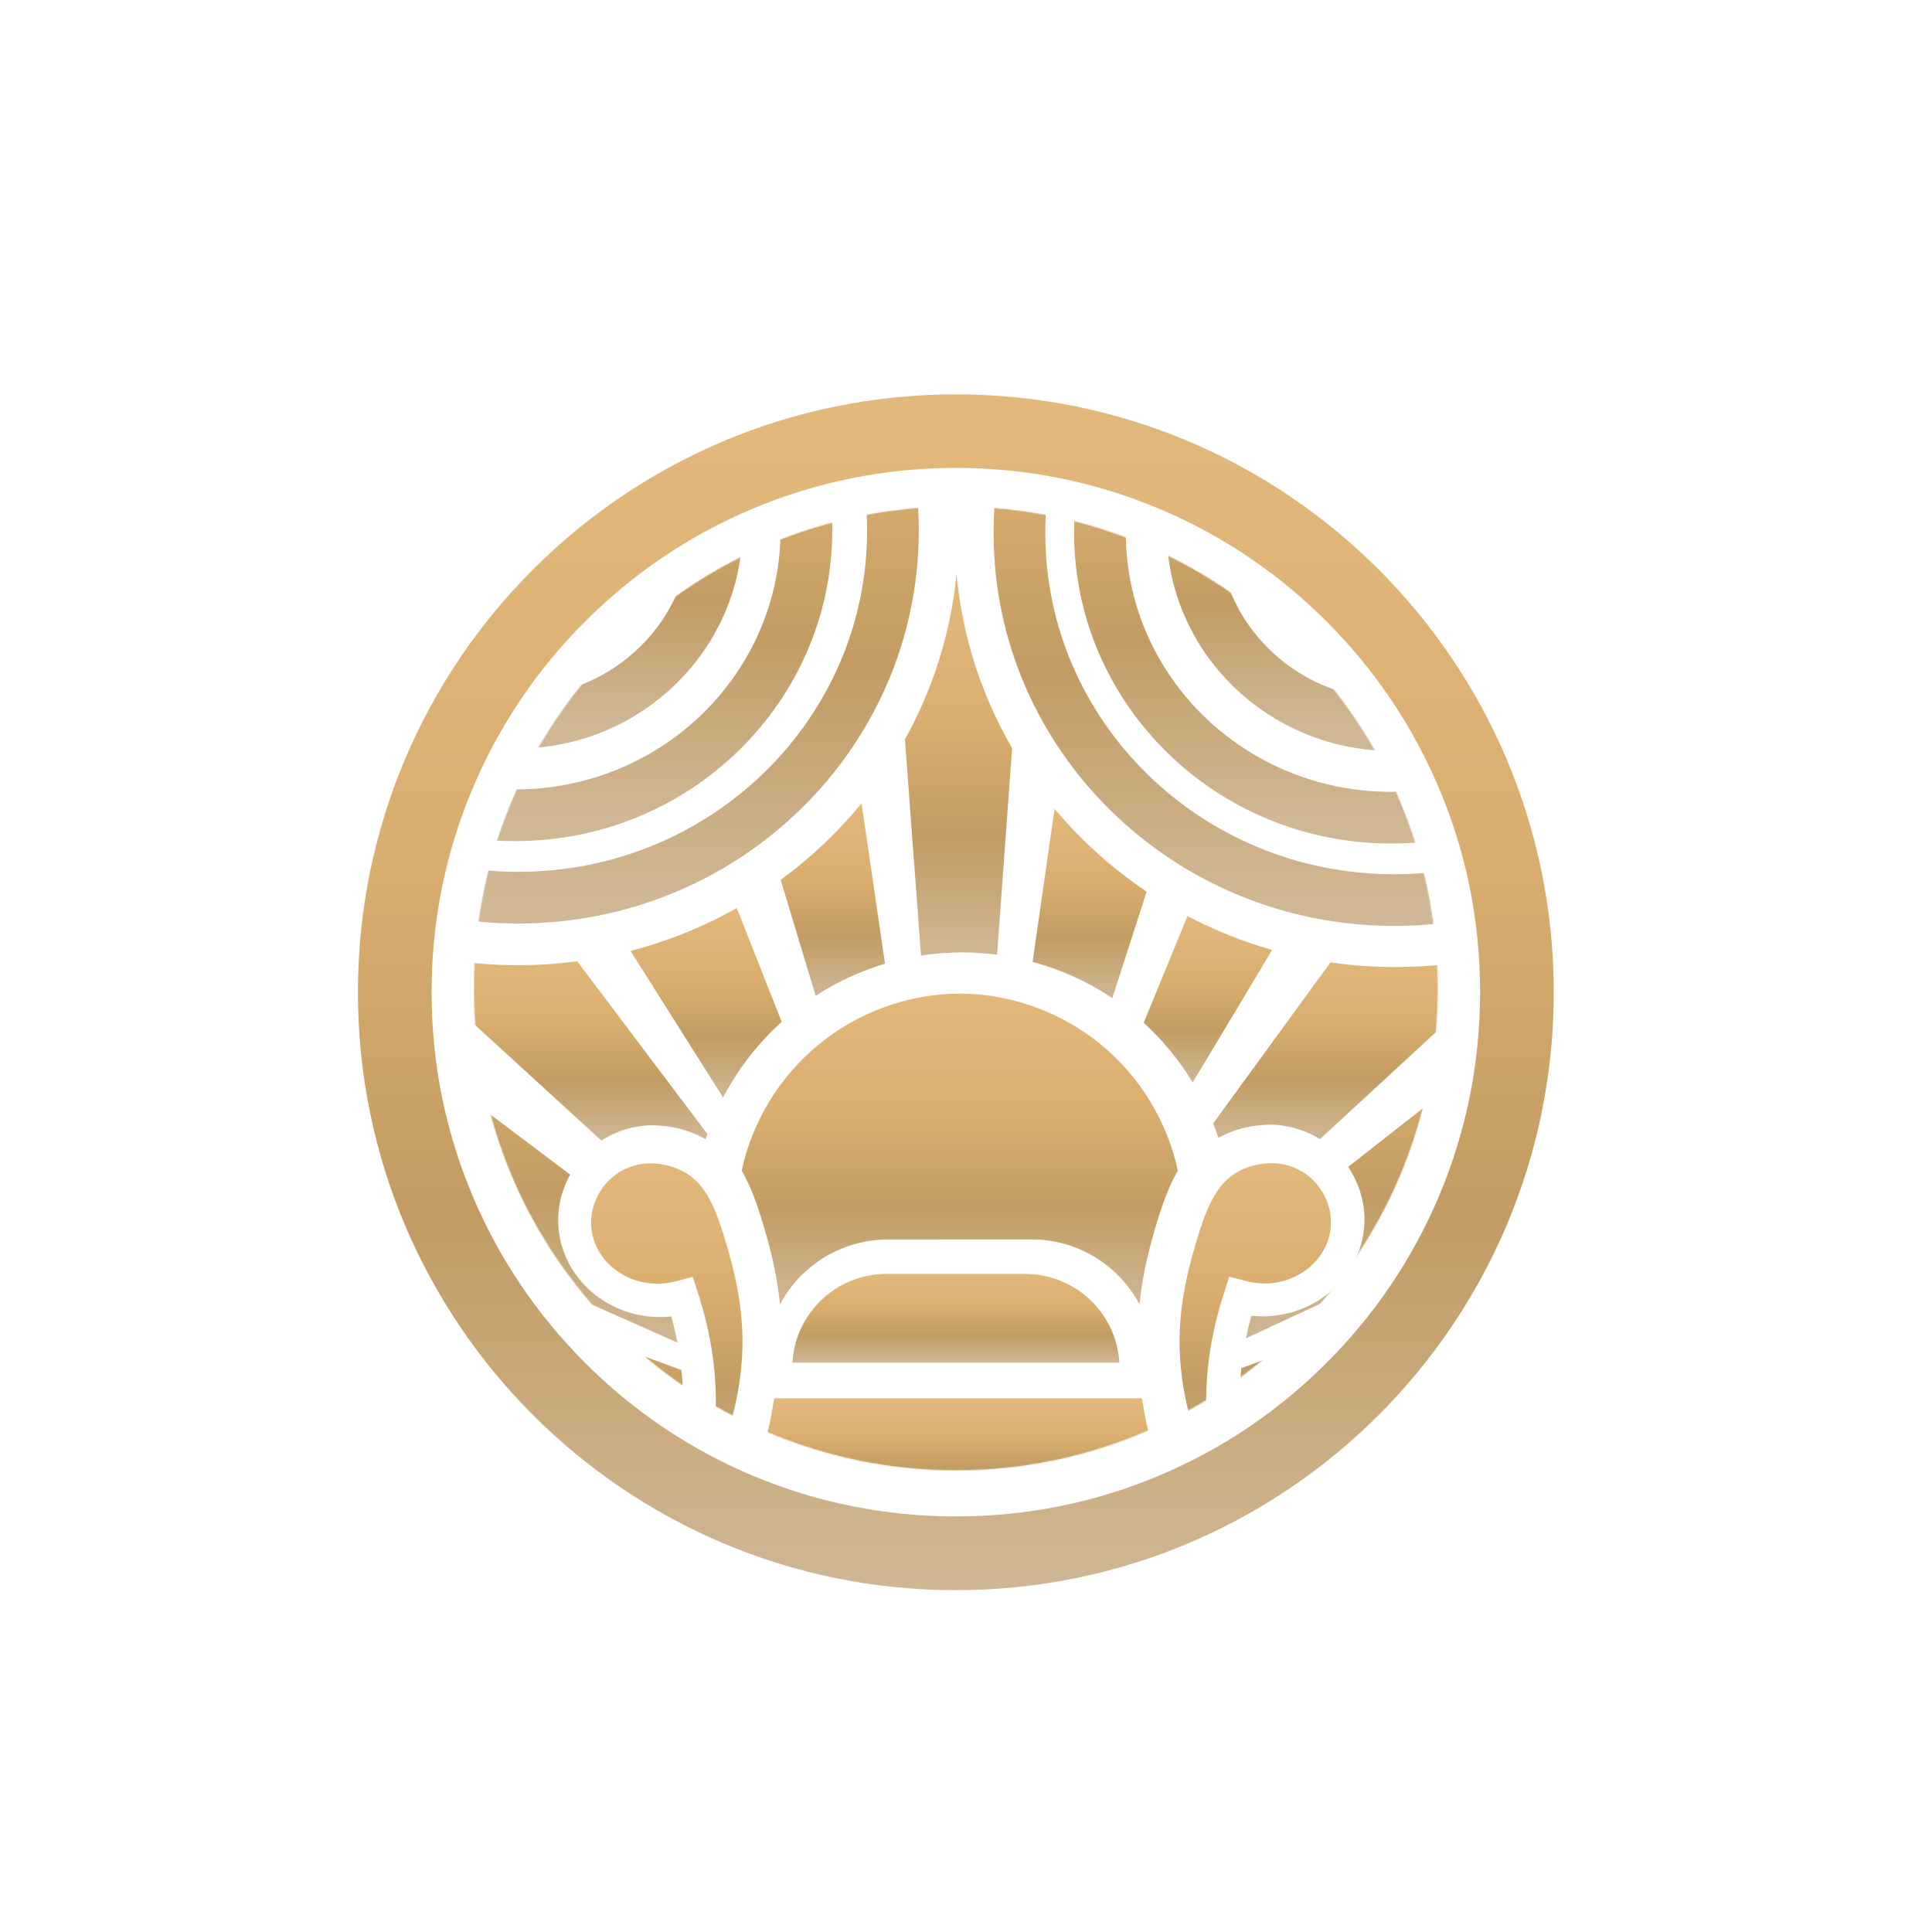 <?xml version="1.0" encoding="UTF-8"?> <svg xmlns="http://www.w3.org/2000/svg" width="1920" height="1920" viewBox="0 0 1920 1920" fill="none"> <mask id="mask0_301_21" style="mask-type:luminance" maskUnits="userSpaceOnUse" x="471" y="503" width="958" height="959"> <path d="M949.9 1461.2C1214.39 1461.2 1428.8 1246.79 1428.8 982.3C1428.8 717.811 1214.39 503.4 949.9 503.4C685.411 503.4 471 717.811 471 982.3C471 1246.79 685.411 1461.2 949.9 1461.2Z" fill="white"></path> </mask> <g mask="url(#mask0_301_21)"> <path d="M787.5 1354.2C788.8 1331.2 798.4 1309.8 814.8 1293.4C832.5 1275.7 856 1266 881 1266H1018.9C1068.7 1266 1109.6 1305.1 1112.4 1354.2H787.5Z" fill="url(#paint0_linear_301_21)"></path> </g> <mask id="mask1_301_21" style="mask-type:luminance" maskUnits="userSpaceOnUse" x="471" y="503" width="958" height="959"> <path d="M949.9 1461.2C1214.39 1461.2 1428.8 1246.79 1428.8 982.3C1428.8 717.811 1214.39 503.4 949.9 503.4C685.411 503.4 471 717.811 471 982.3C471 1246.79 685.411 1461.2 949.9 1461.2Z" fill="white"></path> </mask> <g mask="url(#mask1_301_21)"> <path d="M697.2 1479.9C698.8 1475.4 700.3 1470.8 701.6 1466.1C716.9 1412.4 714.3 1348.6 694.1 1286.5L688.4 1268.9L671.4 1273.4C665.6 1274.9 659.5 1275.7 653.4 1275.7C617 1275.7 587.4 1248.4 587.4 1214.7C587.4 1196.3 596.9 1178.1 612.2 1167.1C623.8 1158.7 636.1 1156.5 644.4 1156.1H644.7C658.6 1156.1 671 1159.3 681.5 1165.6C697.9 1175.4 708.4 1192.6 719.1 1227.2C731.1 1266 741.6 1308.9 736.6 1359.5C732.2 1403.7 718.4 1445.7 697.2 1479.9Z" fill="url(#paint1_linear_301_21)"></path> </g> <mask id="mask2_301_21" style="mask-type:luminance" maskUnits="userSpaceOnUse" x="471" y="503" width="958" height="959"> <path d="M949.9 1461.2C1214.39 1461.2 1428.8 1246.79 1428.8 982.3C1428.8 717.811 1214.39 503.4 949.9 503.4C685.411 503.4 471 717.811 471 982.3C471 1246.79 685.411 1461.2 949.9 1461.2Z" fill="white"></path> </mask> <g mask="url(#mask2_301_21)"> <path d="M1212.9 1479.7C1211.3 1475.2 1209.8 1470.6 1208.5 1465.9C1193.2 1412.2 1195.8 1348.4 1216 1286.3L1221.7 1268.7L1238.7 1273.2C1244.5 1274.7 1250.6 1275.5 1256.7 1275.5C1293.1 1275.5 1322.7 1248.2 1322.7 1214.5C1322.7 1196.1 1313.2 1177.9 1297.9 1166.9C1286.3 1158.5 1274 1156.3 1265.7 1155.9H1265.4C1251.5 1155.9 1239.1 1159.1 1228.6 1165.4C1212.2 1175.2 1201.7 1192.4 1191 1227C1179 1265.8 1168.5 1308.7 1173.5 1359.3C1177.9 1403.4 1191.7 1445.5 1212.9 1479.7Z" fill="url(#paint2_linear_301_21)"></path> </g> <mask id="mask3_301_21" style="mask-type:luminance" maskUnits="userSpaceOnUse" x="471" y="503" width="958" height="959"> <path d="M949.9 1461.2C1214.39 1461.2 1428.8 1246.79 1428.8 982.3C1428.8 717.811 1214.39 503.4 949.9 503.4C685.411 503.4 471 717.811 471 982.3C471 1246.79 685.411 1461.2 949.9 1461.2Z" fill="white"></path> </mask> <g mask="url(#mask3_301_21)"> <path d="M775.2 1296.2C771.9 1263.5 764 1234.5 756.3 1209.8C750.3 1190.3 744.1 1175.4 737.1 1163.4V1163.3C747.6 1114.2 775 1069.6 814.1 1037.6C853.3 1005.6 902.7 987.8 953.4 987.4H957C1006.7 988.4 1055.1 1006.3 1093.5 1037.6C1132.6 1069.6 1160 1114.2 1170.5 1163.3V1163.4C1163.5 1175.5 1157.3 1190.3 1151.3 1209.8C1143.6 1234.6 1135.7 1263.6 1132.4 1296.2C1126.8 1285.6 1119.5 1275.8 1111 1267.3C1088 1244.3 1057.5 1231.7 1025 1231.7H935.4V1231.8H882.5C850 1231.8 819.5 1244.5 796.5 1267.4C788 1275.8 780.8 1285.6 775.2 1296.2Z" fill="url(#paint3_linear_301_21)"></path> </g> <mask id="mask4_301_21" style="mask-type:luminance" maskUnits="userSpaceOnUse" x="471" y="503" width="958" height="959"> <path d="M949.9 1461.2C1214.39 1461.2 1428.8 1246.79 1428.8 982.3C1428.8 717.811 1214.39 503.4 949.9 503.4C685.411 503.4 471 717.811 471 982.3C471 1246.79 685.411 1461.2 949.9 1461.2Z" fill="white"></path> </mask> <g mask="url(#mask4_301_21)"> <path d="M513.4 718.2C623.25 718.2 712.3 630.94 712.3 523.3C712.3 415.66 623.25 328.4 513.4 328.4C403.551 328.4 314.5 415.66 314.5 523.3C314.5 630.94 403.551 718.2 513.4 718.2Z" stroke="url(#paint4_linear_301_21)" stroke-width="51.369" stroke-miterlimit="10"></path> <path d="M512 810.2C671.831 810.2 801.4 683.228 801.4 526.6C801.4 369.972 671.831 243 512 243C352.169 243 222.6 369.972 222.6 526.6C222.6 683.228 352.169 810.2 512 810.2Z" stroke="url(#paint5_linear_301_21)" stroke-width="51.369" stroke-miterlimit="10"></path> <path d="M515 892.1C720.671 892.1 887.4 728.729 887.4 527.2C887.4 325.671 720.671 162.3 515 162.3C309.329 162.3 142.6 325.671 142.6 527.2C142.6 728.729 309.329 892.1 515 892.1Z" stroke="url(#paint6_linear_301_21)" stroke-width="51.369" stroke-miterlimit="10"></path> <path d="M1383.9 720.6C1493.75 720.6 1582.8 633.34 1582.8 525.7C1582.8 418.06 1493.75 330.8 1383.9 330.8C1274.05 330.8 1185 418.06 1185 525.7C1185 633.34 1274.05 720.6 1383.9 720.6Z" stroke="url(#paint7_linear_301_21)" stroke-width="51.369" stroke-miterlimit="10"></path> <path d="M1382.5 812.6C1542.33 812.6 1671.9 685.628 1671.9 529C1671.9 372.372 1542.33 245.4 1382.5 245.4C1222.67 245.4 1093.1 372.372 1093.1 529C1093.1 685.628 1222.67 812.6 1382.5 812.6Z" stroke="url(#paint8_linear_301_21)" stroke-width="51.369" stroke-miterlimit="10"></path> <path d="M1385.5 894.5C1591.17 894.5 1757.9 731.129 1757.9 529.6C1757.9 328.071 1591.17 164.7 1385.5 164.7C1179.83 164.7 1013.1 328.071 1013.1 529.6C1013.1 731.129 1179.83 894.5 1385.5 894.5Z" stroke="url(#paint9_linear_301_21)" stroke-width="51.369" stroke-miterlimit="10"></path> </g> <mask id="mask5_301_21" style="mask-type:luminance" maskUnits="userSpaceOnUse" x="471" y="503" width="958" height="959"> <path d="M949.9 1461.2C1214.39 1461.2 1428.8 1246.79 1428.8 982.3C1428.8 717.811 1214.39 503.4 949.9 503.4C685.411 503.4 471 717.811 471 982.3C471 1246.79 685.411 1461.2 949.9 1461.2Z" fill="white"></path> </mask> <g mask="url(#mask5_301_21)"> <path d="M677.2 1361.5C680.5 1394.3 678.2 1425.9 670.2 1454.1C667.1 1464.8 663.3 1474.7 658.9 1483.7L-5.7 1531L18.8 1120.3L677.2 1361.5Z" fill="url(#paint10_linear_301_21)"></path> <path d="M1005.8 743.5L990.9 948.8C979.5 947.3 967.9 946.5 956.3 946.5C942.5 946.5 928.8 947.5 915.3 949.6L899.3 734.8C927 685 944.9 629.3 950.6 570.1C956.2 632.8 975.7 691.5 1005.8 743.5Z" fill="url(#paint11_linear_301_21)"></path> <path d="M1139.5 886.1L1105.4 991.9C1081.1 975.6 1054.3 963.5 1026.2 955.9L1048 803.8C1074.4 835.3 1105.2 863 1139.5 886.1Z" fill="url(#paint12_linear_301_21)"></path> <path d="M879.5 957.7C874.5 959.2 869.6 960.8 864.8 962.6C845.7 969.5 827.6 978.6 810.6 989.6L775.8 874.4C805.8 852.5 832.8 826.9 856.2 798.3L879.5 957.7Z" fill="url(#paint13_linear_301_21)"></path> <path d="M776.8 1015.5C753 1037 733.3 1062.6 718.6 1090.7L626.6 945C664 935.3 699.4 920.9 732.2 902.4L776.8 1015.5Z" fill="url(#paint14_linear_301_21)"></path> <path d="M1907.7 1436.4L1240.9 1454.7C1240.8 1454.3 1240.7 1453.9 1240.5 1453.4C1232.4 1424.9 1230.1 1392.9 1233.6 1359.7L1857.3 1130.7L1907.7 1436.4Z" fill="url(#paint15_linear_301_21)"></path> <path d="M1794 1071.3L1238.2 1330C1239.7 1322.6 1241.5 1315.1 1243.6 1307.6C1247.3 1308 1250.9 1308.2 1254.6 1308.2C1310.5 1308.2 1356 1264.9 1356 1211.8C1356 1193.4 1350.1 1175 1339.8 1159.6L1695 881.2L1794 1071.3Z" fill="url(#paint16_linear_301_21)"></path> <path d="M667.1 1308.3C669.5 1317 671.6 1325.7 673.3 1334.3L58.8 1061.1L156.2 858L566.6 1167.3C558.9 1181.1 554.7 1196.7 554.7 1212.5C554.7 1265.7 600.2 1308.9 656.1 1308.9C659.7 1308.9 663.4 1308.7 667.1 1308.3Z" fill="url(#paint17_linear_301_21)"></path> <path d="M703 1127C702.4 1128.7 701.8 1130.5 701.2 1132.2C685.3 1123 667.2 1118.3 647.2 1118.3H646.1H645.5C633.3 1118.9 615.3 1122 597.7 1133.5L386.6 940.5C427.1 952.6 470.1 959.2 514.6 959.2C534.6 959.2 554.3 957.9 573.6 955.3L703 1127Z" fill="url(#paint18_linear_301_21)"></path> <path d="M1518.5 941.3L1311.7 1132.1C1294.5 1121.3 1277.2 1118.3 1265.2 1117.7H1264.6H1263.5C1244.1 1117.7 1226.3 1122.1 1210.8 1130.8C1209.2 1126 1207.5 1121.2 1205.6 1116.5L1322.2 956.4C1343.2 959.5 1364.8 961 1386.6 961C1432.6 961.1 1476.9 954.1 1518.5 941.3Z" fill="url(#paint19_linear_301_21)"></path> <path d="M1264.2 944.1L1185.3 1075.7C1172 1053.8 1155.6 1033.8 1136.6 1016.4L1180.1 910.4C1206.7 924.3 1234.8 935.7 1264.2 944.1Z" fill="url(#paint20_linear_301_21)"></path> <path d="M1157.4 1471L950.2 1476.7L737.2 1491.9C750.2 1466.7 760 1438.7 766 1409.3L769.4 1389.6H1134.8L1137.9 1407.7C1142.3 1429.8 1148.9 1451.1 1157.4 1471Z" fill="url(#paint21_linear_301_21)"></path> </g> <path d="M949.9 465C1020.3 465 1088.5 478.8 1152.7 505.9C1214.7 532.1 1270.5 569.7 1318.3 617.6C1366.2 665.5 1403.8 721.2 1430 783.2C1457.2 847.4 1470.9 915.6 1470.9 986C1470.9 1056.4 1457.1 1124.6 1430 1188.8C1403.8 1250.8 1366.2 1306.6 1318.3 1354.4C1270.4 1402.3 1214.7 1439.9 1152.7 1466.1C1088.5 1493.3 1020.3 1507 949.9 1507C879.5 1507 811.3 1493.2 747.1 1466.1C685.1 1439.9 629.3 1402.3 581.5 1354.4C533.6 1306.5 496 1250.8 469.8 1188.8C442.7 1124.6 428.9 1056.4 428.9 986C428.9 915.6 442.7 847.4 469.8 783.2C496 721.2 533.6 665.4 581.5 617.6C629.4 569.7 685.1 532.1 747.1 505.9C811.3 478.8 879.5 465 949.9 465ZM949.9 391.9C621.7 391.9 355.7 657.9 355.7 986.1C355.7 1314.3 621.7 1580.3 949.9 1580.3C1278.1 1580.3 1544.1 1314.3 1544.1 986.1C1544.1 657.9 1278.1 391.9 949.9 391.9Z" fill="url(#paint22_linear_301_21)"></path> <defs> <linearGradient id="paint0_linear_301_21" x1="949.95" y1="1266" x2="949.95" y2="1354.2" gradientUnits="userSpaceOnUse"> <stop stop-color="#E3B87C"></stop> <stop offset="0.391" stop-color="#D9AE6F"></stop> <stop offset="0.688" stop-color="#C29C63"></stop> <stop offset="1" stop-color="#CEB591" stop-opacity="0.97"></stop> </linearGradient> <linearGradient id="paint1_linear_301_21" x1="662.638" y1="1156.1" x2="662.638" y2="1479.9" gradientUnits="userSpaceOnUse"> <stop stop-color="#E3B87C"></stop> <stop offset="0.391" stop-color="#D9AE6F"></stop> <stop offset="0.688" stop-color="#C29C63"></stop> <stop offset="1" stop-color="#CEB591" stop-opacity="0.97"></stop> </linearGradient> <linearGradient id="paint2_linear_301_21" x1="1247.46" y1="1155.9" x2="1247.46" y2="1479.7" gradientUnits="userSpaceOnUse"> <stop stop-color="#E3B87C"></stop> <stop offset="0.391" stop-color="#D9AE6F"></stop> <stop offset="0.688" stop-color="#C29C63"></stop> <stop offset="1" stop-color="#CEB591" stop-opacity="0.97"></stop> </linearGradient> <linearGradient id="paint3_linear_301_21" x1="953.8" y1="987.4" x2="953.8" y2="1296.2" gradientUnits="userSpaceOnUse"> <stop stop-color="#E3B87C"></stop> <stop offset="0.391" stop-color="#D9AE6F"></stop> <stop offset="0.688" stop-color="#C29C63"></stop> <stop offset="1" stop-color="#CEB591" stop-opacity="0.97"></stop> </linearGradient> <linearGradient id="paint4_linear_301_21" x1="513.4" y1="328.4" x2="513.4" y2="718.2" gradientUnits="userSpaceOnUse"> <stop stop-color="#E3B87C"></stop> <stop offset="0.391" stop-color="#D9AE6F"></stop> <stop offset="0.688" stop-color="#C29C63"></stop> <stop offset="1" stop-color="#CEB591" stop-opacity="0.97"></stop> </linearGradient> <linearGradient id="paint5_linear_301_21" x1="512" y1="243" x2="512" y2="810.2" gradientUnits="userSpaceOnUse"> <stop stop-color="#E3B87C"></stop> <stop offset="0.391" stop-color="#D9AE6F"></stop> <stop offset="0.688" stop-color="#C29C63"></stop> <stop offset="1" stop-color="#CEB591" stop-opacity="0.97"></stop> </linearGradient> <linearGradient id="paint6_linear_301_21" x1="515" y1="162.3" x2="515" y2="892.1" gradientUnits="userSpaceOnUse"> <stop stop-color="#E3B87C"></stop> <stop offset="0.391" stop-color="#D9AE6F"></stop> <stop offset="0.688" stop-color="#C29C63"></stop> <stop offset="1" stop-color="#CEB591" stop-opacity="0.97"></stop> </linearGradient> <linearGradient id="paint7_linear_301_21" x1="1383.9" y1="330.8" x2="1383.9" y2="720.6" gradientUnits="userSpaceOnUse"> <stop stop-color="#E3B87C"></stop> <stop offset="0.391" stop-color="#D9AE6F"></stop> <stop offset="0.688" stop-color="#C29C63"></stop> <stop offset="1" stop-color="#CEB591" stop-opacity="0.97"></stop> </linearGradient> <linearGradient id="paint8_linear_301_21" x1="1382.5" y1="245.4" x2="1382.5" y2="812.6" gradientUnits="userSpaceOnUse"> <stop stop-color="#E3B87C"></stop> <stop offset="0.391" stop-color="#D9AE6F"></stop> <stop offset="0.688" stop-color="#C29C63"></stop> <stop offset="1" stop-color="#CEB591" stop-opacity="0.97"></stop> </linearGradient> <linearGradient id="paint9_linear_301_21" x1="1385.5" y1="164.7" x2="1385.5" y2="894.5" gradientUnits="userSpaceOnUse"> <stop stop-color="#E3B87C"></stop> <stop offset="0.391" stop-color="#D9AE6F"></stop> <stop offset="0.688" stop-color="#C29C63"></stop> <stop offset="1" stop-color="#CEB591" stop-opacity="0.97"></stop> </linearGradient> <linearGradient id="paint10_linear_301_21" x1="336.478" y1="1120.3" x2="336.478" y2="1531" gradientUnits="userSpaceOnUse"> <stop stop-color="#E3B87C"></stop> <stop offset="0.391" stop-color="#D9AE6F"></stop> <stop offset="0.688" stop-color="#C29C63"></stop> <stop offset="1" stop-color="#CEB591" stop-opacity="0.97"></stop> </linearGradient> <linearGradient id="paint11_linear_301_21" x1="952.55" y1="570.1" x2="952.55" y2="949.6" gradientUnits="userSpaceOnUse"> <stop stop-color="#E3B87C"></stop> <stop offset="0.391" stop-color="#D9AE6F"></stop> <stop offset="0.688" stop-color="#C29C63"></stop> <stop offset="1" stop-color="#CEB591" stop-opacity="0.97"></stop> </linearGradient> <linearGradient id="paint12_linear_301_21" x1="1082.85" y1="803.8" x2="1082.85" y2="991.9" gradientUnits="userSpaceOnUse"> <stop stop-color="#E3B87C"></stop> <stop offset="0.391" stop-color="#D9AE6F"></stop> <stop offset="0.688" stop-color="#C29C63"></stop> <stop offset="1" stop-color="#CEB591" stop-opacity="0.97"></stop> </linearGradient> <linearGradient id="paint13_linear_301_21" x1="827.65" y1="798.3" x2="827.65" y2="989.6" gradientUnits="userSpaceOnUse"> <stop stop-color="#E3B87C"></stop> <stop offset="0.391" stop-color="#D9AE6F"></stop> <stop offset="0.688" stop-color="#C29C63"></stop> <stop offset="1" stop-color="#CEB591" stop-opacity="0.97"></stop> </linearGradient> <linearGradient id="paint14_linear_301_21" x1="701.7" y1="902.4" x2="701.7" y2="1090.7" gradientUnits="userSpaceOnUse"> <stop stop-color="#E3B87C"></stop> <stop offset="0.391" stop-color="#D9AE6F"></stop> <stop offset="0.688" stop-color="#C29C63"></stop> <stop offset="1" stop-color="#CEB591" stop-opacity="0.97"></stop> </linearGradient> <linearGradient id="paint15_linear_301_21" x1="1569.86" y1="1130.7" x2="1569.86" y2="1454.7" gradientUnits="userSpaceOnUse"> <stop stop-color="#E3B87C"></stop> <stop offset="0.391" stop-color="#D9AE6F"></stop> <stop offset="0.688" stop-color="#C29C63"></stop> <stop offset="1" stop-color="#CEB591" stop-opacity="0.97"></stop> </linearGradient> <linearGradient id="paint16_linear_301_21" x1="1516.1" y1="881.2" x2="1516.1" y2="1330" gradientUnits="userSpaceOnUse"> <stop stop-color="#E3B87C"></stop> <stop offset="0.391" stop-color="#D9AE6F"></stop> <stop offset="0.688" stop-color="#C29C63"></stop> <stop offset="1" stop-color="#CEB591" stop-opacity="0.97"></stop> </linearGradient> <linearGradient id="paint17_linear_301_21" x1="366.05" y1="858" x2="366.05" y2="1334.3" gradientUnits="userSpaceOnUse"> <stop stop-color="#E3B87C"></stop> <stop offset="0.391" stop-color="#D9AE6F"></stop> <stop offset="0.688" stop-color="#C29C63"></stop> <stop offset="1" stop-color="#CEB591" stop-opacity="0.97"></stop> </linearGradient> <linearGradient id="paint18_linear_301_21" x1="544.8" y1="940.5" x2="544.8" y2="1133.5" gradientUnits="userSpaceOnUse"> <stop stop-color="#E3B87C"></stop> <stop offset="0.391" stop-color="#D9AE6F"></stop> <stop offset="0.688" stop-color="#C29C63"></stop> <stop offset="1" stop-color="#CEB591" stop-opacity="0.97"></stop> </linearGradient> <linearGradient id="paint19_linear_301_21" x1="1362.05" y1="941.3" x2="1362.05" y2="1132.1" gradientUnits="userSpaceOnUse"> <stop stop-color="#E3B87C"></stop> <stop offset="0.391" stop-color="#D9AE6F"></stop> <stop offset="0.688" stop-color="#C29C63"></stop> <stop offset="1" stop-color="#CEB591" stop-opacity="0.97"></stop> </linearGradient> <linearGradient id="paint20_linear_301_21" x1="1200.4" y1="910.4" x2="1200.4" y2="1075.7" gradientUnits="userSpaceOnUse"> <stop stop-color="#E3B87C"></stop> <stop offset="0.391" stop-color="#D9AE6F"></stop> <stop offset="0.688" stop-color="#C29C63"></stop> <stop offset="1" stop-color="#CEB591" stop-opacity="0.97"></stop> </linearGradient> <linearGradient id="paint21_linear_301_21" x1="947.3" y1="1389.6" x2="947.3" y2="1491.9" gradientUnits="userSpaceOnUse"> <stop stop-color="#E3B87C"></stop> <stop offset="0.391" stop-color="#D9AE6F"></stop> <stop offset="0.688" stop-color="#C29C63"></stop> <stop offset="1" stop-color="#CEB591" stop-opacity="0.97"></stop> </linearGradient> <linearGradient id="paint22_linear_301_21" x1="949.9" y1="391.9" x2="949.9" y2="1580.3" gradientUnits="userSpaceOnUse"> <stop stop-color="#E3B87C"></stop> <stop offset="0.391" stop-color="#D9AE6F"></stop> <stop offset="0.688" stop-color="#C29C63"></stop> <stop offset="1" stop-color="#CEB591" stop-opacity="0.97"></stop> </linearGradient> </defs> </svg> 